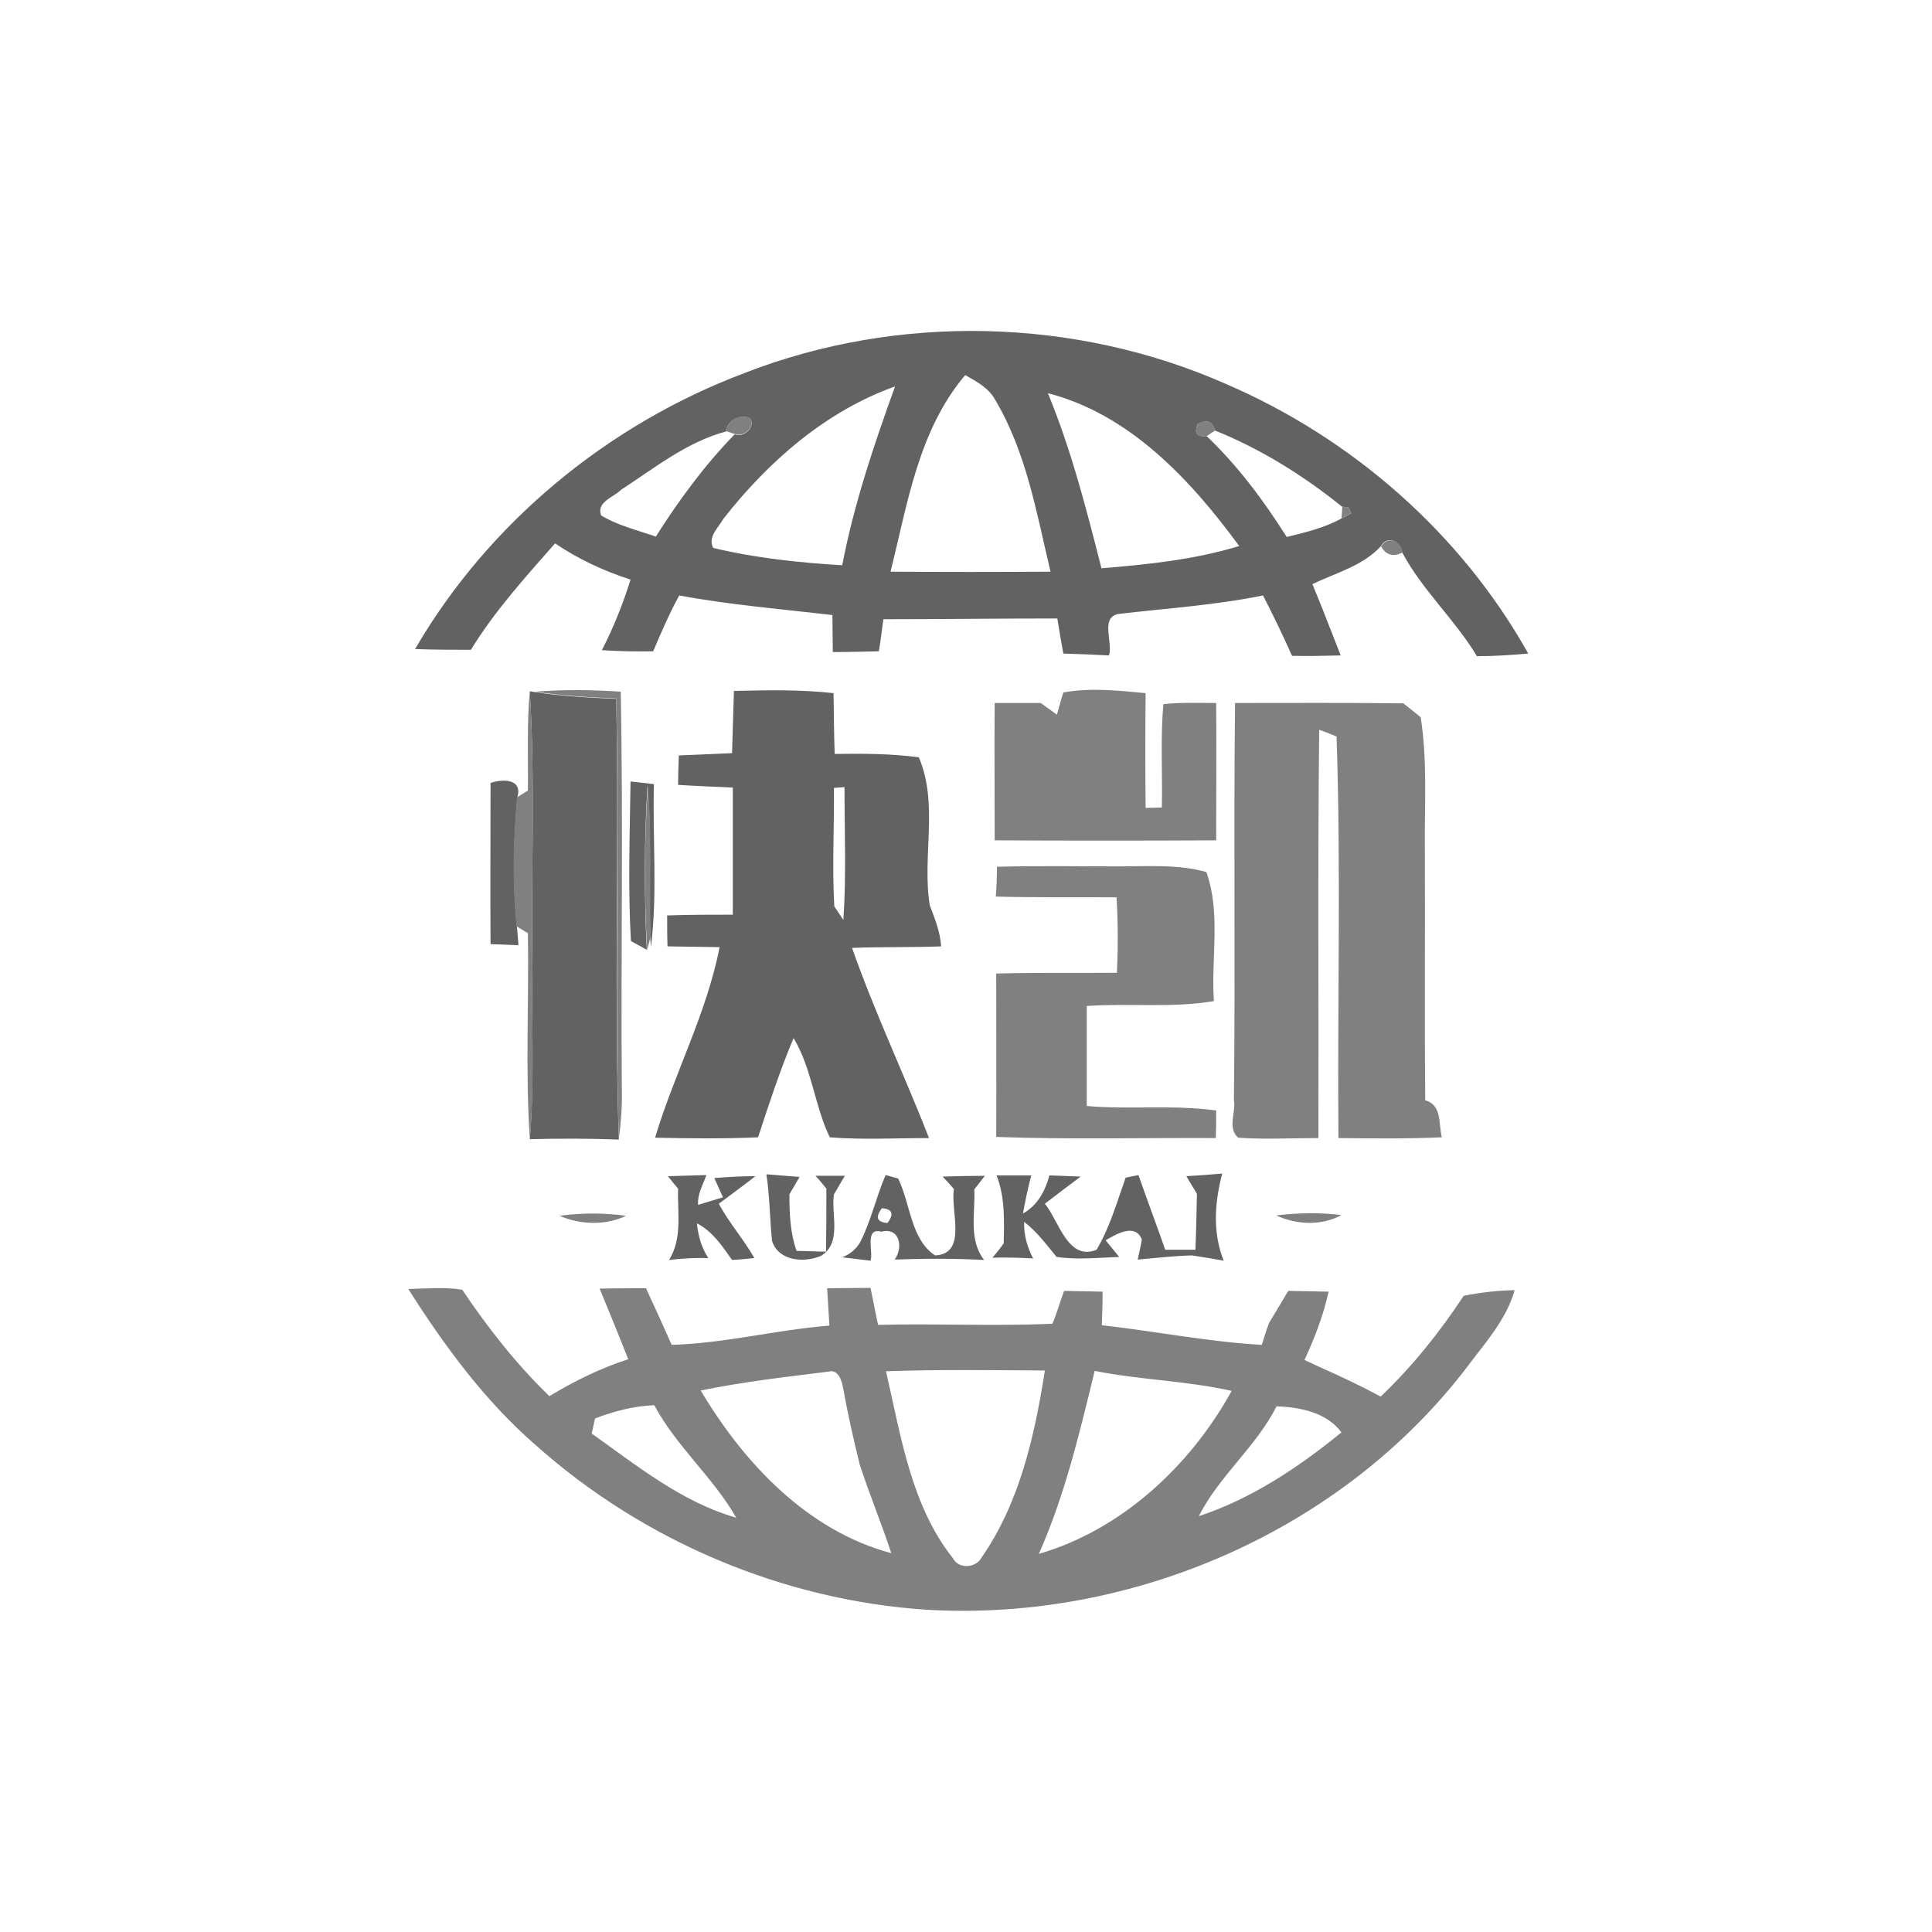 <?xml version="1.0" encoding="utf-8"?>
<!-- Generator: Adobe Illustrator 21.1.0, SVG Export Plug-In . SVG Version: 6.00 Build 0)  -->
<svg version="1.1" id="Layer_1" xmlns="http://www.w3.org/2000/svg" xmlns:xlink="http://www.w3.org/1999/xlink" x="0px" y="0px"
	 viewBox="0 0 512 512" style="enable-background:new 0 0 512 512;" xml:space="preserve">
<style type="text/css">
	.st0{fill:#FFFFFF;}
	.st1{fill:#626262;}
	.st2{fill:#808080;}
</style>
<rect class="st0" width="512" height="512"/>
<g id="_x23_626262ff">
	<path class="st1" d="M197.2,98.9C237.9,83,285,84.1,325,101.8c33.4,14.4,62.2,39.6,80,71.4c-4.5,0.4-9.1,0.7-13.6,0.7
		c-5.8-9.7-14.5-17.5-19.8-27.5c-0.3-3-4-4.7-5.7-1.6c-4.8,5.2-11.9,7-18.1,10c2.6,6.2,5,12.6,7.5,18.9c-4.3,0.1-8.6,0.2-12.9,0.1
		c-2.4-5.4-5-10.8-7.7-16c-12.7,2.6-25.5,3.4-38.3,4.9c-4.9,0.9-1.4,7.6-2.5,11c-4-0.2-8.1-0.4-12.1-0.5c-0.6-3.1-1.1-6.2-1.6-9.3
		c-15.4,0-30.7,0.2-46.1,0.2c-0.4,2.8-0.7,5.7-1.2,8.5c-4.1,0.1-8.1,0.2-12.2,0.2c0-3.3-0.1-6.5-0.1-9.8
		c-13.6-1.6-27.2-2.7-40.6-5.2c-2.6,4.8-4.8,9.8-6.9,14.8c-4.6,0.1-9.1,0-13.6-0.3c3.1-6,5.6-12.3,7.6-18.7
		c-7.1-2.3-13.8-5.4-20-9.6c-7.9,9-16,17.9-22.3,28.2c-4.9,0-9.8,0-14.8-0.2C129.5,138.5,161.1,112.5,197.2,98.9 M255.8,99.4
		c-12.4,14.6-15.3,34.1-19.8,52.1c14.1,0.1,28.2,0.1,42.4,0c-3.7-15.5-6.4-31.7-14.7-45.6C262,102.8,258.8,101.1,255.8,99.4
		 M191.7,137.5c-1.3,2.3-4.2,4.8-2.7,7.7c11.2,2.7,22.7,3.9,34.2,4.6c3.1-16.2,8.4-31.9,14-47.4C218.8,109,203.6,122.3,191.7,137.5
		 M277.7,104.2c6.2,15,10.2,30.7,14.2,46.4c12.3-1,24.7-2.3,36.5-5.9C315.5,127.1,299.4,109.8,277.7,104.2 M192.6,114.3
		c-10.4,2.7-19.1,9.7-28,15.5c-2,2-6.6,3.2-5.3,6.8c4.5,2.7,9.6,3.9,14.5,5.6c6.1-9.6,12.9-18.9,20.9-27.1c2.3,1,5.5-1.8,4.2-4.1
		C196.7,109.4,192.3,111.5,192.6,114.3 M317.4,112.4c-1,2.4-0.2,3.4,2.4,3.2c8.3,7.9,15.1,17.1,21.2,26.7c4.9-1.2,10-2.4,14.5-4.9
		c0.7-0.4,2-1,2.6-1.4l-0.8-1.6l-1.6-0.1c-10.2-8.2-21.5-15.3-33.7-20.2C321.3,111.6,319.8,111.1,317.4,112.4z"/>
	<path class="st1" d="M140.4,183.2l1.3,0.2c7.2,1.1,14.4,1.5,21.6,1.8c0.8,38.9-0.6,77.9,0.7,116.8c-7.8-0.3-15.7-0.3-23.6-0.1
		c1.3-15.3,0.4-30.6,0.7-45.8C140.7,231.7,141.9,207.4,140.4,183.2z"/>
	<path class="st1" d="M194.5,183.1c8.8-0.2,17.7-0.4,26.4,0.6c0.1,5.4,0.1,10.7,0.3,16.1c7.4-0.1,14.9-0.1,22.3,0.9
		c5.3,12.4,0.8,26.3,2.9,39.2c1.3,3.5,2.8,7.1,3,10.9c-7.8,0.3-15.7,0.1-23.6,0.4c6,17.1,13.8,33.5,20.4,50.4
		c-8.8,0-17.6,0.5-26.3-0.2c-4.1-8.5-4.7-18.2-9.6-26.3c-3.6,8.6-6.5,17.4-9.4,26.3c-9.1,0.4-18.2,0.3-27.3,0.1
		c5.1-17,13.7-33,17.1-50.5c-4.6-0.1-9.2-0.1-13.8-0.2c-0.1-2.7-0.1-5.5-0.1-8.2c5.8-0.2,11.6-0.2,17.4-0.2c0-11.2,0-22.5,0-33.7
		c-4.8-0.2-9.7-0.4-14.5-0.7c0-2,0.1-5.9,0.2-7.8c4.7-0.2,9.4-0.4,14.1-0.6C194.2,194.1,194.3,188.6,194.5,183.1 M221,208.8
		c0.1,10.5-0.5,21,0.1,31.4c0.6,0.9,1.8,2.7,2.4,3.6c0.8-11.7,0.3-23.5,0.3-35.2L221,208.8z"/>
	<path class="st1" d="M130,207.5c3.1-1.1,8.6-1.2,7.1,3.8c-1,11.4-1.3,22.8-0.1,34.2c0.1,1.3,0.3,3.8,0.4,5
		c-2.5-0.1-4.9-0.2-7.4-0.3C129.9,236,130,221.7,130,207.5z"/>
	<path class="st1" d="M167.1,207.1c2.1,0.2,4.2,0.5,6.2,0.7c-0.4,14.4,1,28.9-0.8,43.2l-0.2-2.8c-0.3-13.4,0.4-26.8-0.7-40.1
		c-0.9,14.5-0.9,29.1-0.2,43.6c-1.1-0.6-3.2-1.8-4.2-2.3C166.4,235.4,166.9,221.2,167.1,207.1z"/>
	<path class="st1" d="M177,311.7c3.4-0.1,6.8-0.2,10.2-0.3c-0.9,2.6-2.4,5-2.2,7.9c1.7-0.5,5-1.5,6.6-2c-0.6-1.3-1.7-3.8-2.3-5.1
		c3.6-0.3,7.3-0.5,10.9-0.5c-3.2,2.5-6.5,4.9-9.7,7.3c2.7,5.1,6.6,9.4,9.4,14.4c-2,0.2-3.9,0.4-5.9,0.5c-2.6-3.7-5.2-7.6-9.3-9.7
		c0.3,3.3,1.2,6.4,3,9.2c-3.5-0.1-7,0.1-10.4,0.5c3.6-5.7,2.2-12.6,2.4-18.9C179,314.2,177.7,312.6,177,311.7z"/>
	<path class="st1" d="M203.1,311.2c2.9,0.2,5.9,0.5,8.8,0.7c-0.9,1.5-1.8,3.1-2.7,4.6c0,5.1,0.2,10.2,1.9,15c2,0,5.9,0.2,7.8,0.2
		c0.1-5.6,0.1-11.1,0.1-16.7c-0.7-0.9-2.1-2.6-2.9-3.4c2.6,0,5.2,0,7.8,0c-1,1.6-1.9,3.3-2.9,4.9c-0.8,5.3,2.2,12.9-3.4,16.3
		c-4.4,1.9-11.2,1.5-13-3.9C204,323.1,204,317.1,203.1,311.2z"/>
	<path class="st1" d="M234.7,311.4c0.8,0.2,2.4,0.7,3.3,0.9c3.3,6.6,3.3,16.1,9.8,20.4c8.7-0.4,4-11.9,5-17.6
		c-0.7-0.8-2.2-2.5-3-3.3c3.7-0.1,7.5-0.2,11.2-0.2c-0.7,0.9-2.1,2.7-2.8,3.6c0.3,6.2-1.6,13.3,2.6,18.7c-7.9-0.4-15.8-0.4-23.7-0.1
		c2.3-3.2,1.4-8.6-3.5-7.4c-4.6-1.2-2.1,5.3-2.9,7.7c-2.5-0.3-5-0.6-7.5-0.9c2-0.8,3.7-2.1,4.8-4.1
		C230.9,323.4,232.2,317.1,234.7,311.4 M233.7,320.2c-1.8,2.4-1.3,3.7,1.5,3.9C237,321.7,236.5,320.4,233.7,320.2z"/>
	<path class="st1" d="M264.1,311.5c3,0,6.1,0,9.2,0c-0.9,3.4-1.6,6.7-2.2,10.1c3.9-2.2,5.9-6,7-10.1c2.8,0.1,5.5,0.2,8.3,0.3
		c-3.2,2.4-6.4,4.8-9.5,7.2c3.7,4.5,6.1,15.3,13.7,12.2c3.5-5.9,5.4-12.6,7.7-19.1c0.8-0.2,2.5-0.5,3.4-0.7
		c2.3,6.6,4.8,13.2,7.1,19.8c2.7,0,5.3,0,8,0c0.2-4.9,0.3-9.9,0.4-14.8c-0.9-1.6-1.9-3.1-2.8-4.7c3.2-0.2,6.3-0.4,9.5-0.7
		c-2,7.6-2.6,15.7,0.4,23.1c-2.8-0.5-5.6-1-8.4-1.4c-4.8,0.1-9.6,0.7-14.4,1.1c0.4-1.8,0.8-3.5,1.1-5.3c-1.7-4.5-6.9-1.4-9.6,0.2
		c0.9,1.1,2.7,3.3,3.6,4.4c-5.5,0.2-11.1,0.8-16.6,0c-2.7-3.3-5.2-6.7-8.6-9.3c-0.1,3.4,0.8,6.7,2.4,9.7c-3.6-0.2-7.2-0.3-10.8-0.2
		c0.8-0.9,2.3-2.8,3-3.8C266.1,323.6,266.4,317.3,264.1,311.5z"/>
</g>
<g id="_x23_808080ff">
	<path class="st2" d="M192.6,114.3c-0.3-2.8,4-4.9,6.3-3.4c1.3,2.3-1.9,5.1-4.2,4.1C194.2,114.9,193.2,114.5,192.6,114.3z"/>
	<path class="st2" d="M317.4,112.4c2.4-1.4,3.9-0.8,4.6,1.7c-0.6,0.4-1.7,1.1-2.2,1.5C317.2,115.9,316.4,114.8,317.4,112.4z"/>
	<path class="st2" d="M355.7,134.3l1.6,0.1l0.8,1.6c-0.7,0.4-2,1-2.6,1.4C355.6,136.6,355.7,135.1,355.7,134.3z"/>
	<path class="st2" d="M366,144.8c1.8-3,5.4-1.4,5.7,1.6C369.2,147.7,367.3,147.1,366,144.8z"/>
	<path class="st2" d="M139.9,209.5c0.1-8.8-0.3-17.6,0.5-26.4c1.5,24.2,0.3,48.6,0.7,72.9c-0.3,15.3,0.7,30.6-0.7,45.8
		c-1.2-18.1-0.2-36.3-0.5-54.5l-3-1.8c-1.2-11.4-0.9-22.8,0.1-34.2L139.9,209.5z"/>
	<path class="st2" d="M141.8,183.3c7.5-0.6,15.1-0.5,22.7,0c0.7,35.4,0,70.8,0.3,106.2c0.1,4.1-0.3,8.3-0.8,12.4
		c-1.2-38.9,0.2-77.9-0.7-116.8C156.1,184.8,148.9,184.4,141.8,183.3z"/>
	<path class="st2" d="M281.8,183.5c7.2-1.3,14.6-0.5,21.8,0.2c-0.1,10.1-0.1,20.3,0,30.4l4.3-0.1c0.2-9.1-0.4-18.3,0.4-27.4
		c4.7-0.5,9.3-0.3,14-0.3c0.1,12.1,0,24.3,0,36.4c-19.6,0.1-39.2,0.1-58.7,0c0-12.1-0.1-24.3,0-36.4c4.1,0,8.2,0,12.2,0
		c1.4,1,2.9,2.1,4.3,3.1C280.5,188,281.3,185,281.8,183.5z"/>
	<path class="st2" d="M327,291.5c0.4-35.1-0.1-70.2,0.3-105.2c14.9,0,29.7-0.1,44.6,0.1c1.5,1.2,3.1,2.4,4.6,3.7
		c1.8,11.5,1,23,1.1,34.6c0.1,22.3-0.1,44.6,0.1,66.9c4.5,1.2,3.5,6.3,4.4,9.8c-9.1,0.4-18.3,0.3-27.4,0.2
		c-0.3-35.5,0.7-71-0.5-106.4c-1.1-0.5-3.4-1.4-4.6-1.8c-0.4,36-0.1,72.1-0.2,108.2c-7.1,0-14.2,0.4-21.3-0.1
		C325.2,298.9,327.6,294.7,327,291.5z"/>
	<path class="st2" d="M171.7,208.2c1.1,13.3,0.4,26.7,0.7,40.1l-0.9,3.5C170.7,237.3,170.7,222.7,171.7,208.2z"/>
	<path class="st2" d="M264.2,229.7c10.9-0.3,21.7-0.1,32.6-0.1c7.6,0,15.4-0.6,22.9,1.5c3.9,11,1.2,22.8,2,34.2
		c-11.1,1.9-22.5,0.5-33.7,1.3c0,8.8,0,17.7,0,26.5c11.4,1,22.9-0.4,34.3,1.2c0,2.4,0,4.8-0.1,7.3c-19.4-0.1-38.8,0.4-58.2-0.3
		c0.1-14.4,0-28.9,0-43.3c10.7-0.3,21.4-0.1,32-0.2c0.3-6.7,0.3-13.4-0.1-20c-10.7-0.1-21.3,0.1-32-0.2
		C264.1,234.9,264.2,232.3,264.2,229.7z"/>
	<path class="st2" d="M148.3,322.2c5.8-0.8,11.8-0.8,17.6,0C160.5,324.8,153.8,324.6,148.3,322.2z"/>
	<path class="st2" d="M338.2,322.1c5.8-0.7,11.6-0.8,17.3-0.1C350.2,324.9,343.6,324.6,338.2,322.1z"/>
	<path class="st2" d="M108.2,341.6c4.7-0.1,9.6-0.6,14.3,0.2c6.8,10.1,14.3,19.7,23.1,28.2c6.6-4,13.5-7.4,20.9-9.8
		c-2.5-6.2-5-12.5-7.6-18.7c4.1-0.1,8.2-0.1,12.3-0.1c2.3,5,4.6,10,6.8,15c14.1-0.4,27.8-4,41.8-5.1c-0.2-3.3-0.4-6.6-0.6-9.9
		c3.8,0,7.7-0.1,11.5-0.1c0.7,3.3,1.3,6.6,2,9.8c15.4-0.4,30.8,0.4,46.2-0.3c1.2-2.8,2-5.8,3.1-8.7c3.4,0.1,6.8,0.1,10.2,0.2
		c0,3-0.1,6-0.2,8.9c14.2,1.6,28.2,4.4,42.4,5.2c0.6-2,1.2-3.9,1.9-5.8c1.7-2.8,3.4-5.6,5.1-8.5c3.6,0.1,7.1,0.1,10.7,0.2
		c-1.4,6.3-3.7,12.3-6.4,18.1c1.1,0.5,3.2,1.5,4.3,2c5.4,2.4,10.7,4.9,15.9,7.7c8.4-8,15.6-17,22-26.7c4.5-0.9,8.9-1.4,13.5-1.5
		c-2.2,7.8-7.7,13.8-12.4,20.1c-33.1,43.6-89,67.8-143.4,64.6c-38.1-2.5-75.1-18.2-103.6-43.6C128.5,371.3,117.8,356.7,108.2,341.6
		 M185.7,368.5c11.4,19.2,28.3,37.2,50.5,43.1c-2.6-7.9-5.8-15.6-8.4-23.6c-1.6-6.6-3.1-13.1-4.3-19.8c-0.3-1.9-1.2-5.5-4-4.7
		C208.2,364.9,196.9,366.2,185.7,368.5 M234.8,363.4c3.9,16.9,6.6,35.5,17.7,49.5c1.5,3,6.1,2.7,7.6-0.1
		c10.1-14.5,14.1-32.3,16.8-49.6C262.8,363.1,248.8,362.9,234.8,363.4 M290.1,363.3c-4,16.4-7.9,33-14.8,48.5
		c22-6.4,40.2-23.4,51.1-43.2C314.4,365.9,302.1,365.7,290.1,363.3 M157.7,375.9c-0.2,1-0.7,3-0.9,4c12,8.5,23.9,18.2,38.3,22.3
		c-6.1-10.7-15.9-18.9-21.7-29.8C167.9,372.6,162.7,374,157.7,375.9 M317.7,401.8c14-4.6,26.5-13,37.8-22.2
		c-3.9-5.3-11-6.7-17.2-6.9C332.9,383.4,323.1,391.1,317.7,401.8z"/>
</g>
</svg>
